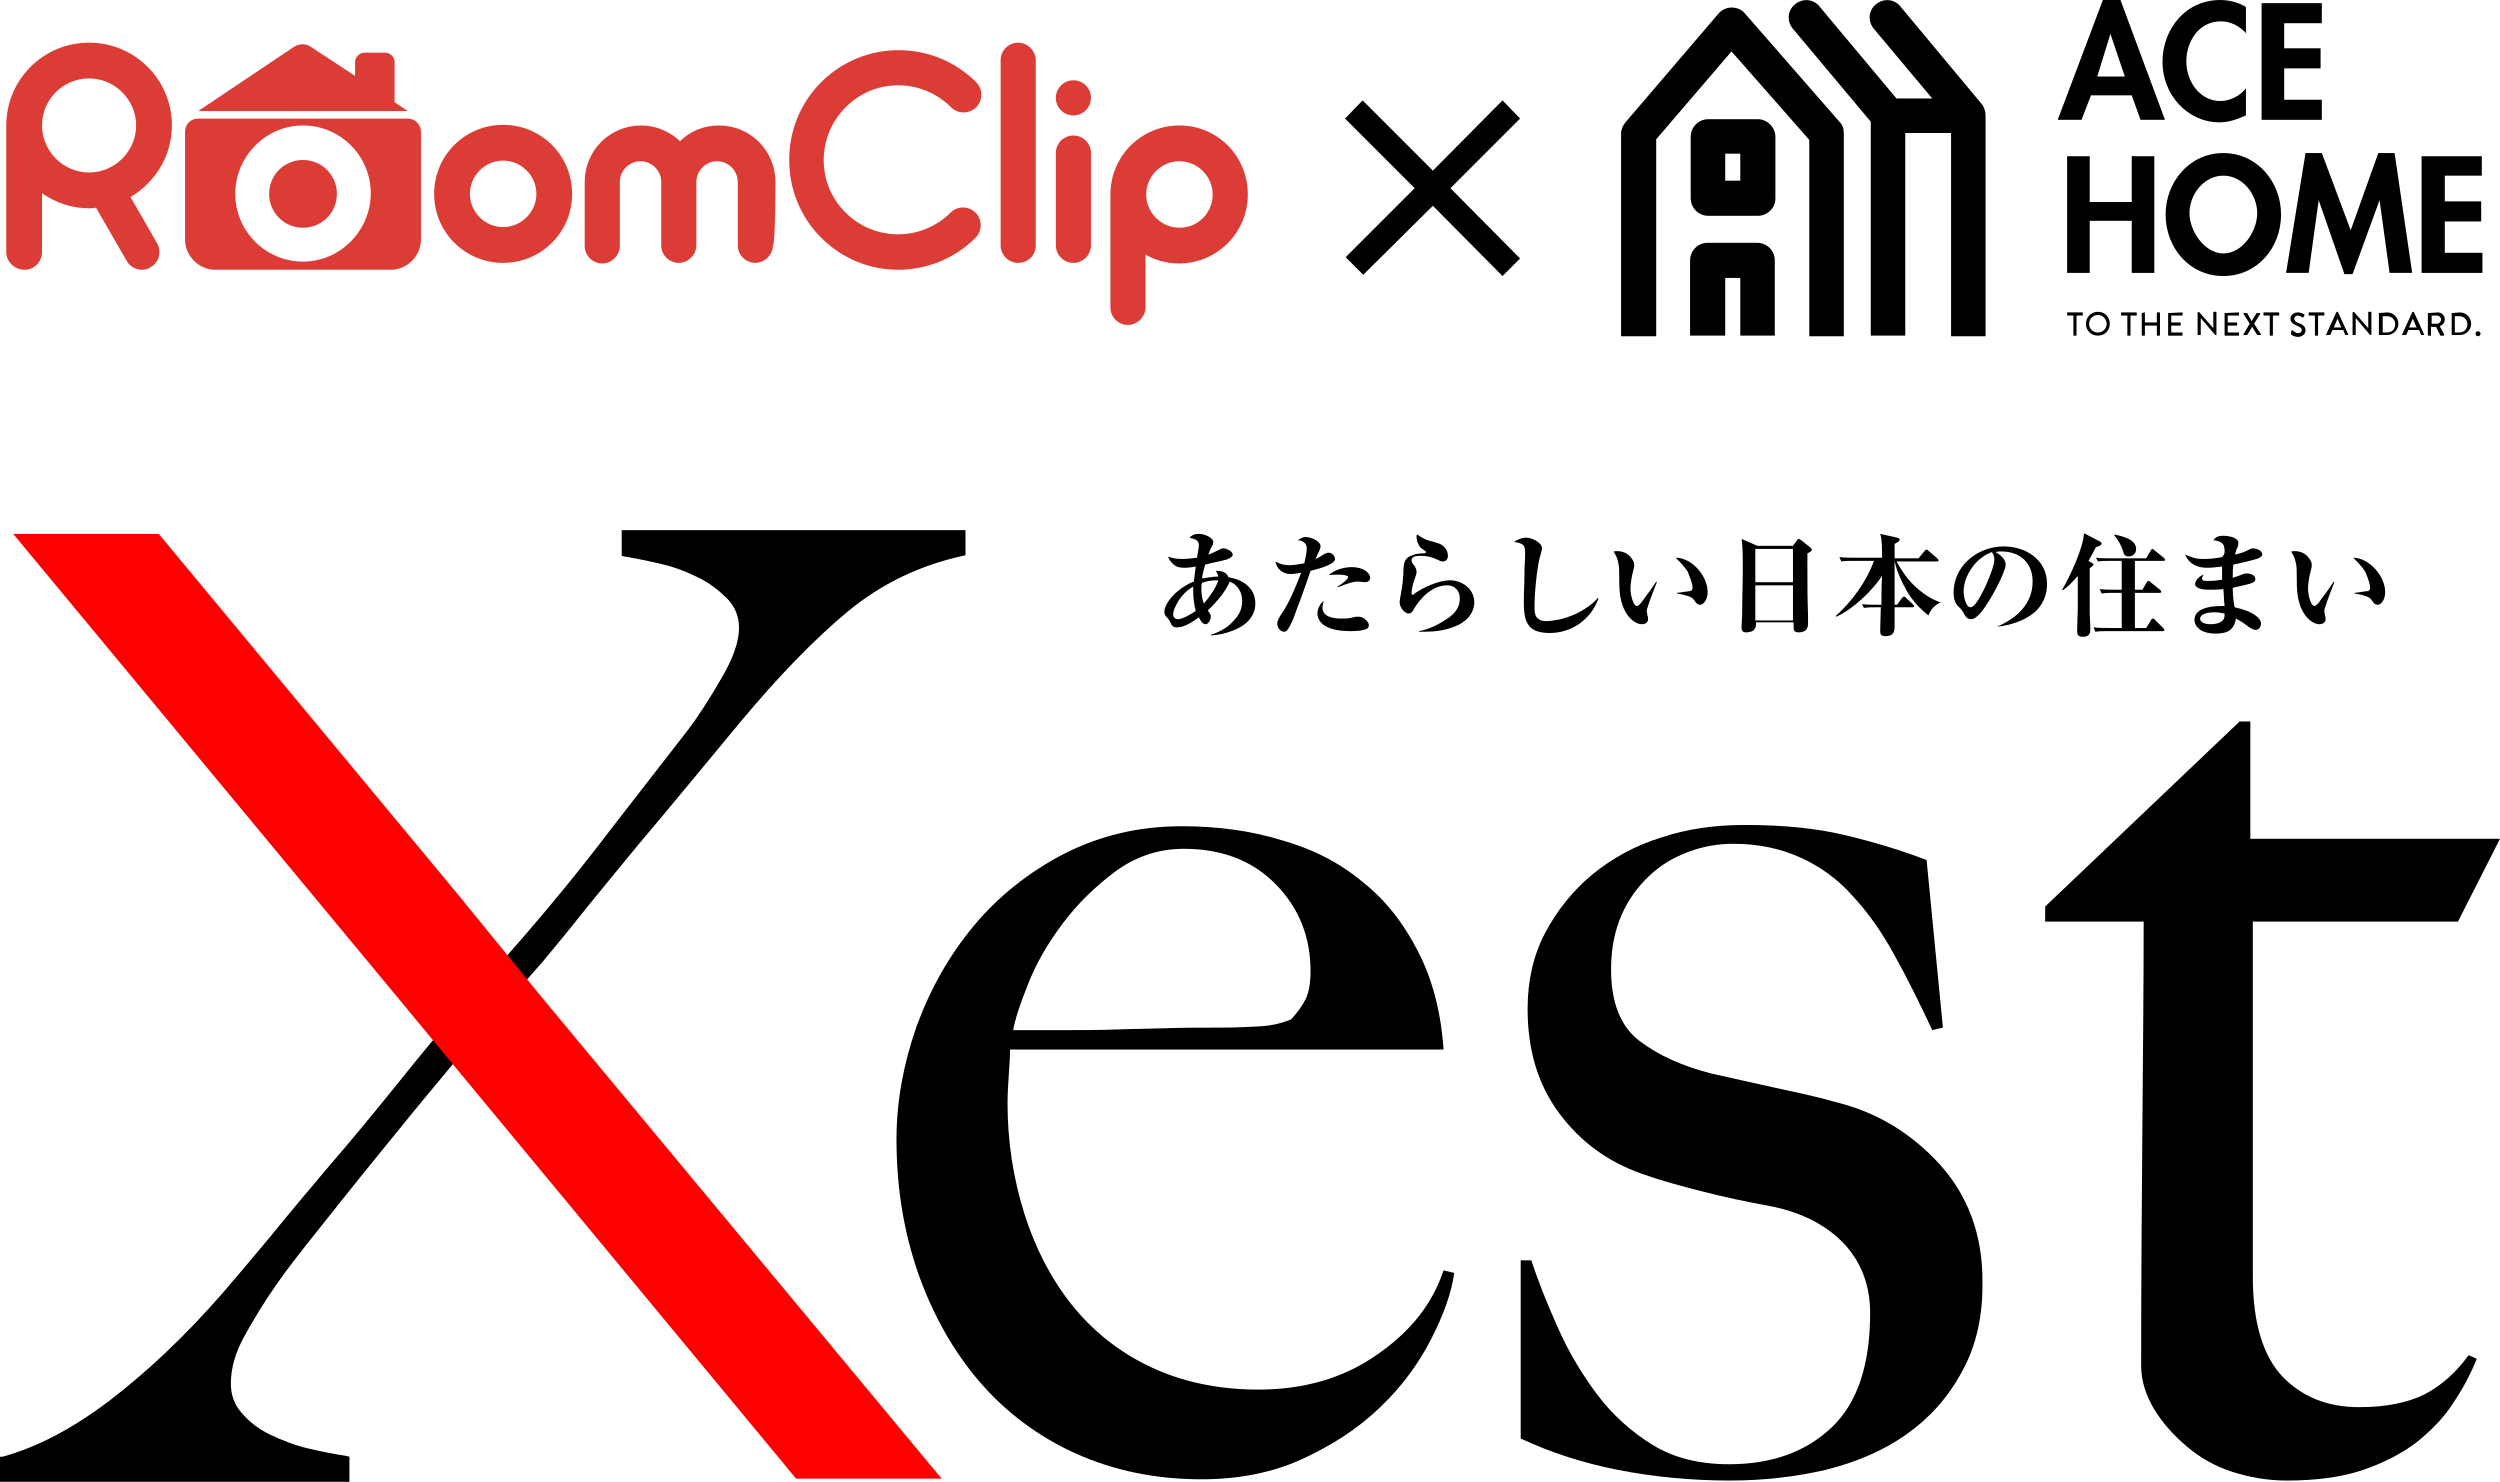 <?xml version="1.0" encoding="utf-8"?>
<!-- Generator: Adobe Illustrator 27.8.1, SVG Export Plug-In . SVG Version: 6.00 Build 0)  -->
<svg version="1.1" id="レイヤー_1" xmlns="http://www.w3.org/2000/svg" xmlns:xlink="http://www.w3.org/1999/xlink" x="0px"
	 y="0px" viewBox="0 0 398.5 236.2" style="enable-background:new 0 0 398.5 236.2;" xml:space="preserve">
<style type="text/css">
	.st0{fill:#FF0000;}
	.st1{fill:#DC3C36;}
</style>
<g>
	<g>
		<g>
			<path d="M194.2,91.9c-0.1-0.4-0.2-0.6-0.4-0.9c0.1,0,0.2,0,0.3,0c0.7,0,1.5,0.3,1.7,1c1.1,0.2,2.3,0.6,3.1,1.4
				c0.8,0.7,1.2,1.7,1.2,2.8c0,2.3-1.8,3.7-3.8,4.4c-1,0.4-2.2,0.6-3.3,0.7v-0.1c1.2-0.4,2.4-1,3.3-1.9c1-1,1.7-1.9,1.7-3.5
				c0-1.2-0.5-2.2-1.4-2.8c-0.2-0.1-0.4-0.2-0.6-0.3c-0.2,0.7-1.1,2-1.6,2.6c-0.6,0.7-1.2,1.4-1.9,2c0.4,0.5,0.5,0.7,0.5,1
				c0,0.5-0.4,1.2-0.8,1.2c-0.6,0-0.9-0.7-1.1-1.1c-1.1,0.8-2.3,1.6-3.5,1.6c-0.6,0-0.8-0.2-1.1-0.9c-0.2-0.3-0.2-0.4-0.5-0.7
				c-0.3-0.3-0.4-0.5-0.4-0.9c0-1,1-2.2,1.7-2.9c0.9-0.8,1.9-1.5,3-1.9c0.1-0.8,0.2-1.7,0.3-2.4c-0.5,0.1-1.1,0.2-1.7,0.2
				c-0.9,0-1.5-0.1-2.1-0.8c-0.3-0.3-0.5-0.6-0.6-1c0.6,0.3,1.5,0.4,2.2,0.4c0.8,0,1.6-0.1,2.4-0.2c0.1-0.7,0.3-1.6,0.3-1.9
				c0-0.9-0.4-1-1.5-1.3c0.4-0.4,0.8-0.6,1.5-0.6c1.1,0,2.3,0.7,2.3,1.3c0,0.3-0.1,0.5-0.4,1c-0.1,0.2-0.3,0.8-0.4,1
				c0.6-0.2,1.2-0.5,1.8-0.8c0.3-0.2,0.5-0.2,0.6-0.2c0.5,0,1.5,0.5,1.5,1c0,0.4-0.7,0.7-1,0.8c-1.1,0.3-2.3,0.5-3.4,0.8
				c-0.2,0.7-0.4,1.4-0.5,2.2C192.5,92.1,193.3,91.9,194.2,91.9z M190.2,94.2c0-0.3,0-0.5,0-0.7c-1.2,0.7-2.1,1.7-2.7,2.9
				c-0.2,0.4-0.5,1-0.5,1.5c0,0.5,0.3,0.8,0.8,0.8c0.7,0,2.2-0.9,2.8-1.3C190.3,96.2,190.2,95.2,190.2,94.2z M191.5,93.8
				c0,0.8,0.1,1.7,0.4,2.4c0.8-0.9,2-2.6,2.3-3.7H194c-0.8,0-1.6,0.1-2.4,0.4C191.5,93.2,191.5,93.5,191.5,93.8z"/>
			<path d="M208.3,87.4c0-0.9-0.7-1.2-1.4-1.3c0.4-0.3,0.8-0.5,1.2-0.5c0.8,0,2.4,0.6,2.4,1.5c0,0.2-0.1,0.4-0.2,0.7
				c-0.2,0.4-0.4,0.8-0.6,1.3c0.3-0.1,0.6-0.3,1.1-0.6c0.3-0.2,0.6-0.4,1-0.4c0.5,0,1,0.5,1,1c0,0.4-0.5,0.7-0.9,0.9
				c-1,0.5-1.9,0.7-3,1c-0.6,1.7-1.2,3.5-1.8,5.1c-0.4,0.9-0.8,2.3-1.2,3.1c-0.2,0.4-0.4,0.8-0.6,1.1c-0.2,0.3-0.4,0.4-0.6,0.4
				c-0.6,0-1.1-0.6-1.1-1.3c0-0.5,0.3-1,0.9-1.9c0.8-1.1,2.1-4,2.9-6.2c-0.6,0.1-1.2,0.2-1.7,0.2c-1.2,0-2.2-0.8-2.4-2
				c0.7,0.4,1.4,0.6,2.2,0.6c0.8,0,1.7-0.2,2.4-0.3C208.1,89,208.3,88,208.3,87.4z M210.8,96.8c0,1.4,1.4,1.8,3,1.8
				c0.7,0,1.2,0,1.9-0.2c0.3-0.1,0.6-0.1,0.9-0.1c0.8,0,1.6,0.9,1.6,1.3c0,0.3-0.1,0.5-0.3,0.6c-0.7,0.4-2,0.4-2.8,0.4
				c-1.3,0-2.9-0.2-4-0.9c-0.6-0.4-1.1-1.1-1.1-1.9c0-0.7,0.4-1.6,1-2C210.9,96.2,210.8,96.5,210.8,96.8z M215.5,90.4
				c1.8,0,2.9,0.9,2.9,1.7c0,0.5-0.4,0.7-0.8,0.7c-0.3,0-0.9-0.1-1.2-0.1c-0.7,0-1.6,0.3-3.1,0.9l-0.1-0.1c0.7-0.4,1.7-1.2,1.7-1.5
				c0-0.3-0.9-0.4-1.6-0.4c-0.5,0-1,0-1.5,0.1C212.7,90.8,214.3,90.4,215.5,90.4z"/>
			<path d="M228.6,86.4c0.7,0.2,1.2,0.3,1.7,0.9c0.3,0.3,0.5,0.8,0.5,1.3c0,0.6-0.4,0.9-0.8,0.9c-0.3,0-0.5-0.1-0.9-0.3
				c-0.8-0.4-1.7-0.6-2.6-0.6c-0.8,0-1.5,0.1-1.5,0.7c0,0.3,0.2,0.6,0.4,0.8c0.2,0.2,0.4,0.7,0.4,1c0,0.3-0.1,0.7-0.3,1.2
				c-0.2,0.4-0.5,1.7-0.5,2.2c0,0.2,0.1,0.3,0.2,0.3c0.1,0,0.2,0,0.3-0.2c1.4-1,3.9-2.1,5.6-2.1c2,0,3.9,1.4,3.9,3.5
				c0,1.9-1.5,3.3-3.2,3.9c-1.5,0.6-3.1,0.8-4.8,0.8c-0.2,0-0.5,0-0.8,0v-0.1c1.7-0.3,3.4-1.2,4.8-2.2c1-0.7,1.7-1.7,1.7-3
				c0-1.2-0.8-2.1-2-2.1c-2.4,0-4.3,2-5.4,3.9c-0.1,0.3-0.4,0.6-0.8,0.6c-0.5,0-1.4-0.9-1.4-1.8c0-0.2,0.1-0.9,0.2-1.3
				c0.1-0.6,0.2-1.2,0.3-1.9c0-0.5,0.1-1,0.1-1.5c0-0.3,0-0.9,0.1-1.3c0.1-0.7,0.5-1.2,1.1-1.4c0.6-0.3,1.3-0.4,2.1-0.4
				c0.2,0,0.3-0.1,0.3-0.2c0-0.1-0.1-0.2-0.6-0.5c-0.5-0.3-0.9-1.2-0.9-1.9c0-0.2,0-0.3,0.1-0.4C226.9,85.9,227.4,86.1,228.6,86.4z"
				/>
			<path d="M243.3,85.7c0.9,0,2.5,0.8,2.5,1.7c0,0.2-0.1,0.5-0.2,0.9c-0.2,0.6-0.3,1.1-0.4,1.7c-0.3,1.6-0.6,4.8-0.6,6.4
				c0,1.1,0,1.9,0.7,2.3c0.4,0.3,0.8,0.3,1.4,0.3c0.6,0,1.5-0.2,2.1-0.3c1.5-0.4,2.9-1,4.2-1.9c0.6-0.4,1.2-0.9,1.7-1.5l0.1,0.1
				c-1.2,3.3-4.2,5.5-7.8,5.5c-1.1,0-2.6-0.2-3.3-1.2c-0.8-1-0.8-2.7-0.8-3.9c0-1.5,0.1-2.9,0.1-4.4c0-1,0.1-2,0.1-3.1
				c0-0.5,0-1-0.2-1.3c-0.3-0.4-1.1-0.6-1.6-0.6C241.9,86,242.6,85.7,243.3,85.7z"/>
			<path d="M260,88.9c0.3,0.4,0.5,0.7,0.5,1.2c0,0.3-0.1,0.6-0.2,1c-0.2,0.8-0.4,1.9-0.4,2.7c0,1.2,0.5,2.8,1,2.8
				c0.3,0,0.8-0.6,0.9-0.8c0.6-0.8,1.7-2.3,2.2-3.1l0.1,0.1c-0.2,0.5-1.4,3.6-1.5,4.1c-0.1,0.2-0.1,0.4-0.1,0.6
				c0,0.1,0.1,0.4,0.1,0.6c0.1,0.2,0.1,0.5,0.1,0.6c0,0.5-0.4,0.8-1,0.8c-0.9,0-1.8-0.8-2.3-1.5c-1.3-1.9-1.3-4-1.3-6.3
				c0-0.8,0-1.6-0.2-2.2c-0.1-0.6-0.4-1.1-0.7-1.6C258.4,87.7,259.4,88.1,260,88.9z M272.2,94.4c0,1.1-0.6,2-1.2,2
				c-0.4,0-0.6-0.2-1-0.8c-0.2-0.3-0.6-0.5-1-0.6c-0.5-0.2-1.1-0.3-1.7-0.4v-0.1c0.3,0,2-0.3,2.2-0.3c0.2-0.1,0.3-0.3,0.3-0.5
				c0-0.7-0.5-1.9-0.8-2.6c-0.5-0.8-1.2-1.5-1.9-2.2C269.7,88.9,272.2,91.8,272.2,94.4z"/>
			<path d="M285.7,87.1l0.7-0.9c0.1-0.2,0.2-0.3,0.3-0.3c0.1,0,0.2,0.1,0.4,0.2l1.5,1.2c0.1,0.1,0.2,0.2,0.2,0.3
				c0,0.2-0.2,0.4-0.7,0.6c0,0.8,0,1.5,0,2.3c0,2.5,0,5,0.1,7.5c0,0.5,0,1,0,1.5c0,0.3-0.1,0.6-0.3,0.9c-0.3,0.3-0.8,0.4-1.2,0.4
				c-0.7,0-0.8-0.3-0.8-0.9c0-0.2,0-0.5,0-0.7h-6v0.3c0,0.4-0.1,0.7-0.4,1c-0.3,0.2-0.8,0.3-1.2,0.3c-0.5,0-0.7-0.3-0.7-0.8
				c0-0.6,0.1-1.5,0.1-2.2c0-2.5,0.1-4.9,0.1-7.4c0-1.5,0-3.5-0.2-4.5l2.5,1.1H285.7z M279.8,92.8h6v-5.3h-6V92.8z M279.8,98.9h6
				v-5.6h-6V98.9z"/>
			<path d="M300.5,101.4c-0.7,0-0.8-0.3-0.8-0.9c0-0.9,0.1-2.6,0.1-3.7h-0.8c-0.6,0-1.3,0-1.9,0.1l-0.3-0.6c0.8,0.1,1.7,0.1,2.6,0.1
				h0.5c0-1.5,0-3,0.1-4.6c-1.6,2.4-4.6,5.3-7.3,6.5l-0.1-0.1c2.5-2.2,5-5.6,6.1-8.8h-3.3c-0.7,0-1.3,0-1.9,0.1l-0.3-0.7
				c0.9,0.1,1.7,0.1,2.6,0.1h4.2v-0.4c0-0.9,0-2.6-0.3-3.4l2.7,0.6c0.3,0.1,0.4,0.1,0.4,0.3c0,0.3-0.3,0.4-0.8,0.7
				c0,0.8,0,1.5,0,2.3h3.8l1-1.2c0.1-0.1,0.2-0.2,0.3-0.2c0.1,0,0.1,0,0.3,0.2l1.4,1.2c0.1,0.1,0.2,0.2,0.2,0.3
				c0,0.2-0.1,0.2-0.3,0.2h-6.4c1.2,2.1,2.2,3.5,4.2,5c0.9,0.7,1.9,1.2,3,1.6V96c-0.5,0.1-1,0.5-1.3,0.8c-0.4,0.4-0.6,0.8-0.8,1.3
				c-1.3-1-2.5-2.3-3.4-3.8c-0.8-1.4-1.7-3.3-2-4.9c0,2.3,0,4.6,0,7h0.4l0.8-1.1c0.1-0.1,0.2-0.2,0.3-0.2c0.1,0,0.3,0.1,0.3,0.2
				l1.1,1c0.1,0.1,0.2,0.2,0.2,0.3c0,0.2-0.1,0.2-0.3,0.2h-2.8c0,1.1,0,2.2,0,3.3C301.9,100.9,301.7,101.4,300.5,101.4z"/>
			<path d="M318.3,99.9c3.1-1.3,5.7-3.6,5.7-7.2c0-3-2-4.8-5-4.8c-0.3,0-0.6,0-0.9,0.1c0.7,0.4,1.6,1.1,1.6,2c0,1.1-2.1,5-2.8,6
				c-0.5,0.8-1.7,2.7-2.7,2.7c-0.5,0-0.9-0.3-1.2-1c-0.3-0.5-0.4-0.6-0.8-1c-0.6-0.5-0.8-1.4-0.8-2.2c0-4.4,3.9-7.4,8-7.4
				c3.5,0,6.9,2.1,6.9,6c0,1.8-0.7,3.4-2.1,4.6c-1.6,1.3-3.9,2-5.9,2.2L318.3,99.9z M313,94.3c0,0.6,0.3,2.5,1.1,2.5
				c0.3,0,0.7-0.4,0.9-0.7c0.7-0.9,1.7-3,2.1-4.1c0.3-0.7,0.8-2.1,0.8-2.8c0-0.4-0.1-0.8-0.4-1.2C315,88.9,313,91.7,313,94.3z"/>
			<path d="M333.4,89.7c0.1,0.1,0.3,0.1,0.3,0.3c0,0.1-0.1,0.2-0.6,0.6c0,2.3,0,4.6,0,6.9c0,0.9,0.1,1.9,0.1,2.8
				c0,0.9-0.4,1.2-1.2,1.2c-0.6,0-0.9-0.2-0.9-0.8c0-1.4,0.1-2.8,0.1-4.1c0-1.6,0-3.2,0-4.8c-0.7,0.8-1.5,1.7-2.4,2.3l-0.1-0.1
				c1.3-2.2,3.3-6.5,3.5-9l2.5,1.3c0.1,0.1,0.3,0.2,0.3,0.3c0,0.3-0.4,0.5-0.9,0.6c-0.4,0.8-0.8,1.5-1.2,2.2L333.4,89.7z
				 M338.1,94.5h-1.2c-0.6,0-1.3,0-1.9,0.1l-0.3-0.7c0.9,0.1,1.7,0.1,2.6,0.1h0.9v-4.6h-1.9c-0.6,0-1.3,0-1.9,0.1l-0.3-0.6
				c0.8,0.1,1.7,0.1,2.6,0.1h5.4l0.7-1.2c0.1-0.2,0.2-0.3,0.3-0.3c0.1,0,0.1,0,0.3,0.2l1.5,1.2c0.1,0.1,0.2,0.2,0.2,0.3
				c0,0.2-0.1,0.2-0.3,0.2h-4.5v4.6h1.2l0.7-1.2c0.1-0.2,0.2-0.2,0.3-0.2c0.1,0,0.1,0,0.3,0.2l1.5,1.2c0.1,0.1,0.2,0.2,0.2,0.3
				c0,0.2-0.1,0.2-0.3,0.2h-3.9v5.6h1.8l0.8-1.3c0.1-0.2,0.2-0.2,0.3-0.2c0.1,0,0.3,0.1,0.3,0.2l1.3,1.3c0.1,0.1,0.2,0.2,0.2,0.3
				c0,0.2-0.1,0.2-0.3,0.2h-8.8c-0.6,0-1.3,0-1.9,0.1l-0.3-0.7c0.8,0.1,1.7,0.1,2.6,0.1h1.9V94.5z M340.5,87.5
				c0,0.7-0.5,1.2-1.2,1.2c-0.6,0-0.8-0.4-0.9-0.9c-0.3-0.9-0.8-1.8-1.4-2.5l0.1-0.1C338.4,85.5,340.5,86,340.5,87.5z"/>
			<path d="M354.6,87.8c0-1.3-0.6-1.5-1.8-1.7c0.4-0.5,0.8-0.7,1.5-0.7c0.8,0,2.5,0.2,2.5,1.2c0,0.3-0.1,0.6-0.3,1
				c-0.1,0.3-0.2,0.5-0.2,0.8c0.8-0.2,1.5-0.4,2.2-0.8c0.2-0.1,0.4-0.2,0.6-0.2c0.5,0,1.5,0.3,1.5,1c0,0.3-0.3,0.4-0.6,0.6
				c-0.9,0.3-3,0.8-4,1c-0.1,0.6-0.1,1.4-0.1,2.1c0.6-0.2,1.2-0.4,1.7-0.6c0.3-0.1,0.4-0.1,0.5-0.1c0.5,0,1.4,0.2,1.4,0.9
				c0,0.3-0.2,0.5-0.5,0.6c-0.6,0.3-2.4,0.6-3.1,0.8c0,1.1,0.1,2.1,0.3,3.1c1.3,0.3,2.7,0.7,3.7,1.6c0.3,0.3,0.5,0.6,0.5,1
				c0,0.5-0.3,1-0.9,1c-0.4,0-0.8-0.3-1.5-0.8c-0.5-0.4-1-0.7-1.6-1c-0.1,0.7-0.3,1.3-0.9,1.8c-0.6,0.5-1.6,0.6-2.4,0.6
				c-0.8,0-1.9-0.2-2.5-0.7c-0.5-0.4-0.8-0.9-0.8-1.5c0-1.7,2.2-2.2,4.2-2.2c0.2,0,0.4,0,0.6,0c-0.1-0.8-0.1-1.8-0.2-2.7
				c-0.8,0.1-1.6,0.1-2.4,0.1c-0.8,0-2.1-0.2-2.1-0.9c0-0.5,0.6-1.3,1.4-1.5c-0.1,0.1-0.3,0.4-0.3,0.6c0,0.4,0.4,0.4,1.3,0.4
				c0.6,0,1.3-0.1,1.9-0.2c0-0.7,0-1.4,0-2.1c-0.7,0.1-1.7,0.2-2.4,0.2c-0.7,0-1.4-0.1-2.1-0.5c-0.6-0.3-1.1-0.9-1.4-1.6
				c1.2,0.5,1.7,0.7,2.9,0.7c1,0,2-0.1,3-0.3C354.6,88.4,354.6,88.1,354.6,87.8z M353,97.6c-1.2,0-2.3,0.3-2.3,1
				c0,0.6,0.7,0.9,1.7,0.9c0.8,0,1.5-0.2,1.9-0.6c0.3-0.3,0.3-0.7,0.3-1.1C354.1,97.7,353.6,97.6,353,97.6z"/>
			<path d="M368,88.9c0.3,0.4,0.5,0.7,0.5,1.2c0,0.3-0.1,0.6-0.2,1c-0.2,0.8-0.4,1.9-0.4,2.7c0,1.2,0.5,2.8,1,2.8
				c0.3,0,0.8-0.6,0.9-0.8c0.6-0.8,1.7-2.3,2.2-3.1l0.1,0.1c-0.2,0.5-1.4,3.6-1.5,4.1c-0.1,0.2-0.1,0.4-0.1,0.6
				c0,0.1,0.1,0.4,0.1,0.6c0.1,0.2,0.1,0.5,0.1,0.6c0,0.5-0.4,0.8-1,0.8c-0.9,0-1.8-0.8-2.3-1.5c-1.3-1.9-1.3-4-1.3-6.3
				c0-0.8,0-1.6-0.2-2.2c-0.1-0.6-0.4-1.1-0.7-1.6C366.4,87.7,367.4,88.1,368,88.9z M380.2,94.4c0,1.1-0.6,2-1.2,2
				c-0.4,0-0.6-0.2-1-0.8c-0.2-0.3-0.6-0.5-1-0.6c-0.5-0.2-1.1-0.3-1.7-0.4v-0.1c0.3,0,2-0.3,2.2-0.3c0.2-0.1,0.3-0.3,0.3-0.5
				c0-0.7-0.5-1.9-0.8-2.6c-0.5-0.8-1.2-1.5-1.9-2.2C377.6,88.9,380.2,91.8,380.2,94.4z"/>
		</g>
		<g>
			<g>
				<g>
					<g>
						<g>
							<path d="M298.2,19.4v34.1h5.5V21.2h6.9c0.1,0,0.3,0,0.4,0v32.4h5.5V18.4c0-0.6-0.2-1.3-0.6-1.8L302.9,1
								c-1-1.2-2.7-1.3-3.9-0.3c-1.2,1-1.3,2.7-0.3,3.9l9.3,11.1h-5.7L290,1c-1-1.2-2.7-1.3-3.9-0.3c-1.2,1-1.3,2.7-0.3,3.9
								L298.2,19.4z"/>
							<path d="M280.2,19h-7.9c-1.5,0-2.8,1.2-2.8,2.8v9.8c0,1.5,1.2,2.8,2.8,2.8h7.9c1.5,0,2.8-1.2,2.8-2.8v-9.8
								C283,20.3,281.7,19,280.2,19z M277.4,28.8H275v-4.3h2.4V28.8z"/>
							<path d="M264,53.5V22.2L276,8.2l12.4,14.1v31.3h5.5V21.2c0-0.7-0.2-1.3-0.7-1.8L278.1,2.1c-0.5-0.6-1.3-0.9-2.1-0.9
								c-0.8,0-1.6,0.4-2.1,1l-14.8,17.3c-0.4,0.5-0.7,1.1-0.7,1.8v32.3H264z"/>
							<path d="M269.5,53.5h5.5v-9.2h2.4v9.2h5.5v-12c0-1.5-1.2-2.8-2.8-2.8h-7.9c-1.5,0-2.8,1.2-2.8,2.8V53.5z"/>
						</g>
						<g>
							<g>
								<g>
									<path d="M333.3,15.2l-1.5,3.9H328L335.2,0h2.8l7.1,19.1h-3.9l-1.4-3.9H333.3z M336.4,5.4L336.4,5.4l-2.1,6.8h4.4L336.4,5.4
										z"/>
									<path d="M358.1,5.4c-1-1.2-2.5-2-4.1-2c-3.5,0-5.5,3.2-5.5,6.4c0,3.1,2.1,6.3,5.4,6.3c1.6,0,3.1-0.8,4.1-2v4.3
										c-1.4,0.6-2.7,1.1-4.2,1.1c-5.2,0-9.1-4.5-9.1-9.6c0-5.3,3.7-9.9,9.2-9.9c1.5,0,2.9,0.4,4.1,1.1V5.4z"/>
									<path d="M364.1,3.6v4.1h5.8v3.2h-5.8v5h6v3.2h-9.6V0.5h9.6v3.2H364.1z"/>
									<path d="M339.8,32.2v-7.3h3.6v18.6h-3.6v-8.3h-6.7v8.3h-3.6V24.9h3.6v7.3H339.8z"/>
									<path d="M345.2,34.2c0-5.2,3.8-9.8,9.2-9.8c5.4,0,9.2,4.6,9.2,9.8c0,5.3-3.8,9.8-9.2,9.8C349,44,345.2,39.5,345.2,34.2z
										 M349,34c0,2.8,2.4,6.4,5.4,6.4c3.1,0,5.4-3.6,5.4-6.4c0-3-2.3-6-5.4-6C351.3,28,349,31,349,34z"/>
									<path d="M379.3,31.9L379.3,31.9L375,43.7h-1.3l-4.1-11.8h0L368,43.5h-3.6l3.1-19.1h2.6l4.6,12.3l4.4-12.3h2.6l2.8,19.1
										h-3.6L379.3,31.9z"/>
									<path d="M389.7,28v4.1h5.8v3.2h-5.8v5h6v3.2H386V24.9h9.6V28H389.7z"/>
								</g>
								<g>
									<path d="M330.5,50.3h-0.9c-0.1,0-0.1,0-0.1-0.1v-0.3c0-0.1,0-0.1,0.1-0.1h2.3c0.1,0,0.1,0,0.1,0.1v0.3c0,0.1,0,0.1-0.1,0.1
										H331v3.1c0,0.1,0,0.1-0.1,0.1h-0.3c-0.1,0-0.1,0-0.1-0.1V50.3z"/>
									<path d="M334.4,49.7c1.1,0,1.9,0.8,1.9,1.9c0,1.1-0.8,1.9-1.9,1.9c-1.1,0-1.9-0.8-1.9-1.9
										C332.5,50.6,333.3,49.7,334.4,49.7z M334.4,53c0.8,0,1.4-0.6,1.4-1.4c0-0.7-0.6-1.4-1.4-1.4c-0.7,0-1.4,0.6-1.4,1.4
										C333,52.4,333.6,53,334.4,53z"/>
									<path d="M339.1,50.3h-0.9c-0.1,0-0.1,0-0.1-0.1v-0.3c0-0.1,0-0.1,0.1-0.1h2.3c0.1,0,0.1,0,0.1,0.1v0.3c0,0.1,0,0.1-0.1,0.1
										h-0.9v3.1c0,0.1,0,0.1-0.1,0.1h-0.3c-0.1,0-0.1,0-0.1-0.1V50.3z"/>
									<path d="M341.4,49.9C341.4,49.8,341.4,49.8,341.4,49.9l0.4-0.1c0.1,0,0.1,0,0.1,0.1v1.5h1.9v-1.5c0-0.1,0-0.1,0.1-0.1h0.3
										c0.1,0,0.1,0,0.1,0.1v3.5c0,0.1,0,0.1-0.1,0.1h-0.3c-0.1,0-0.1,0-0.1-0.1v-1.5h-1.9v1.5c0,0.1,0,0.1-0.1,0.1h-0.3
										c-0.1,0-0.1,0-0.1-0.1V49.9z"/>
									<path d="M345.6,49.9C345.6,49.8,345.7,49.8,345.6,49.9l2.2-0.1c0.1,0,0.1,0,0.1,0.1v0.3c0,0.1,0,0.1-0.1,0.1h-1.7v1.1h1.4
										c0.1,0,0.1,0,0.1,0.1v0.3c0,0.1,0,0.1-0.1,0.1h-1.4V53h1.7c0.1,0,0.1,0,0.1,0.1v0.3c0,0.1,0,0.1-0.1,0.1h-2.1
										c-0.1,0-0.1,0-0.1-0.1V49.9z"/>
									<path d="M350.3,49.8C350.3,49.8,350.3,49.7,350.3,49.8l0.2-0.1l2.3,2.6h0v-2.5c0-0.1,0-0.1,0.1-0.1h0.3
										c0.1,0,0.1,0,0.1,0.1v3.5c0,0.1,0,0.1-0.1,0.1h-0.1l-2.3-2.7h0v2.6c0,0.1,0,0.1-0.1,0.1h-0.3c-0.1,0-0.1,0-0.1-0.1V49.8z"
										/>
									<path d="M354.6,49.9C354.6,49.8,354.6,49.8,354.6,49.9l2.2-0.1c0.1,0,0.1,0,0.1,0.1v0.3c0,0.1,0,0.1-0.1,0.1h-1.7v1.1h1.4
										c0.1,0,0.1,0,0.1,0.1v0.3c0,0.1,0,0.1-0.1,0.1h-1.4V53h1.7c0.1,0,0.1,0,0.1,0.1v0.3c0,0.1,0,0.1-0.1,0.1h-2.1
										c-0.1,0-0.1,0-0.1-0.1V49.9z"/>
									<path d="M358.6,51.6l-1-1.6c0-0.1,0-0.1,0.1-0.1h0.4c0,0,0.1,0,0.1,0l0.7,1.3h0l0.8-1.3c0,0,0,0,0.1,0h0.4
										c0.1,0,0.1,0.1,0.1,0.1l-1,1.6l1.1,1.7c0,0.1,0,0.1-0.1,0.1h-0.4c0,0-0.1,0-0.1,0l-0.8-1.3h0l-0.8,1.3c0,0,0,0-0.1,0h-0.4
										c-0.1,0-0.1-0.1-0.1-0.1L358.6,51.6z"/>
									<path d="M361.8,50.3h-0.9c-0.1,0-0.1,0-0.1-0.1v-0.3c0-0.1,0-0.1,0.1-0.1h2.3c0.1,0,0.1,0,0.1,0.1v0.3c0,0.1,0,0.1-0.1,0.1
										h-0.9v3.1c0,0.1,0,0.1-0.1,0.1h-0.3c-0.1,0-0.1,0-0.1-0.1V50.3z"/>
									<path d="M365.2,52.9c0-0.1,0.1-0.1,0.1-0.2c0-0.1,0.1-0.1,0.2,0c0,0,0.4,0.4,0.8,0.4c0.4,0,0.6-0.2,0.6-0.5
										c0-0.3-0.3-0.5-0.8-0.7c-0.5-0.2-1-0.5-1-1.1c0-0.4,0.3-1,1.2-1c0.5,0,0.9,0.3,1,0.3c0,0,0.1,0.1,0,0.2
										c0,0.1-0.1,0.1-0.1,0.2c0,0.1-0.1,0.1-0.2,0.1c0,0-0.4-0.3-0.7-0.3c-0.4,0-0.6,0.3-0.6,0.5c0,0.3,0.2,0.5,0.7,0.7
										c0.6,0.2,1.1,0.5,1.1,1.2c0,0.5-0.5,1-1.2,1c-0.6,0-1-0.3-1.1-0.4C365.2,53,365.2,53,365.2,52.9z"/>
									<path d="M369,50.3h-0.9c-0.1,0-0.1,0-0.1-0.1v-0.3c0-0.1,0-0.1,0.1-0.1h2.3c0.1,0,0.1,0,0.1,0.1v0.3c0,0.1,0,0.1-0.1,0.1
										h-0.9v3.1c0,0.1,0,0.1-0.1,0.1h-0.3c-0.1,0-0.1,0-0.1-0.1V50.3z"/>
									<path d="M370.8,53.3l1.6-3.5c0,0,0.1-0.1,0.1-0.1h0.1c0,0,0.1,0,0.1,0.1l1.6,3.5c0,0.1,0,0.1-0.1,0.1h-0.3
										c-0.1,0-0.1,0-0.1-0.1l-0.3-0.7h-1.7c-0.1,0.2-0.2,0.5-0.3,0.7c0,0-0.1,0.1-0.1,0.1h-0.3C370.8,53.5,370.7,53.4,370.8,53.3
										z M373.2,52.2l-0.6-1.4h0l-0.6,1.4H373.2z"/>
									<path d="M375,49.8C375,49.8,375,49.7,375,49.8l0.2-0.1l2.3,2.6h0v-2.5c0-0.1,0-0.1,0.1-0.1h0.3c0.1,0,0.1,0,0.1,0.1v3.5
										c0,0.1,0,0.1-0.1,0.1h-0.1l-2.3-2.7h0v2.6c0,0.1,0,0.1-0.1,0.1h-0.3c-0.1,0-0.1,0-0.1-0.1V49.8z"/>
									<path d="M379.2,49.9C379.2,49.8,379.3,49.8,379.2,49.9l1.3-0.1c1,0,1.8,0.8,1.8,1.8c0,1-0.8,1.8-1.8,1.8h-1.2
										c-0.1,0-0.1,0-0.1-0.1V49.9z M380.5,53c0.8,0,1.3-0.6,1.3-1.3c0-0.8-0.6-1.3-1.3-1.3h-0.7V53H380.5z"/>
									<path d="M382.9,53.3l1.6-3.5c0,0,0.1-0.1,0.1-0.1h0.1c0,0,0.1,0,0.1,0.1l1.6,3.5c0,0.1,0,0.1-0.1,0.1h-0.3
										c-0.1,0-0.1,0-0.1-0.1l-0.3-0.7h-1.7c-0.1,0.2-0.2,0.5-0.3,0.7c0,0-0.1,0.1-0.1,0.1H383C382.9,53.5,382.8,53.4,382.9,53.3z
										 M385.2,52.2l-0.6-1.4h0l-0.6,1.4H385.2z"/>
									<path d="M387.1,49.9C387.1,49.8,387.1,49.8,387.1,49.9l1.5-0.1c0.6,0,1.1,0.5,1.1,1.1c0,0.5-0.3,0.9-0.8,1.1l0.7,1.3
										c0,0.1,0,0.2-0.1,0.2h-0.4c0,0-0.1,0-0.1,0l-0.7-1.4h-0.8v1.3c0,0.1,0,0.1-0.1,0.1h-0.3c-0.1,0-0.1,0-0.1-0.1V49.9z
										 M388.5,51.6c0.3,0,0.6-0.3,0.6-0.7c0-0.3-0.3-0.6-0.6-0.6h-0.9v1.3H388.5z"/>
									<path d="M390.8,49.9C390.8,49.8,390.8,49.8,390.8,49.9l1.3-0.1c1,0,1.8,0.8,1.8,1.8c0,1-0.8,1.8-1.8,1.8h-1.2
										c-0.1,0-0.1,0-0.1-0.1V49.9z M392,53c0.8,0,1.3-0.6,1.3-1.3c0-0.8-0.6-1.3-1.3-1.3h-0.7V53H392z"/>
									<path d="M395,52.8c0.2,0,0.4,0.2,0.4,0.4c0,0.2-0.2,0.4-0.4,0.4c-0.2,0-0.4-0.2-0.4-0.4C394.6,52.9,394.8,52.8,395,52.8z"
										/>
								</g>
							</g>
						</g>
					</g>
				</g>
			</g>
		</g>
		<g>
			<path d="M217.3,43.8l-2.8-2.8L225.5,30l-11.1-11.1l2.8-2.9l11.2,11.2L239.5,16l2.8,2.9L231.2,30l11.1,11.2l-2.8,2.8l-11.1-11.2
				L217.3,43.8z"/>
		</g>
		<path d="M99.1,84.6v4l0.4,0.1c1.8,0.3,3.8,0.7,5.9,1.2c2.2,0.5,4.2,1.3,6,2.2c1.8,0.9,3.3,2.1,4.6,3.4c1.2,1.3,1.8,2.8,1.8,4.6
			c0,2.1-0.9,4.8-2.8,8c-1.9,3.3-3.7,6.1-5.3,8.2c-3.5,4.5-7.6,9.8-12.5,16.1c-4.7,6.2-9.4,11.9-13.9,17.1L69.7,165
			c-2.2,2.6-4.7,5.7-7.6,9.3c-3,3.7-6.2,7.6-9.5,11.4c-3.3,3.9-6.5,7.7-9.5,11.4c-3,3.6-5.6,6.7-7.6,9c-6.1,7-12.2,12.7-18.1,17.2
			c-5.8,4.4-11.5,7.4-17,8.9L0,232.2v4h55.7v-4l-0.4-0.1c-1.9-0.3-4-0.7-6.1-1.2c-2.2-0.5-4.2-1.3-6.1-2.2c-1.9-0.9-3.4-2.1-4.6-3.5
			c-1.2-1.4-1.7-2.9-1.7-4.7c0-2.4,0.7-4.9,2.2-7.6c1.5-2.7,3.2-5.5,5.1-8.2c1.6-2.3,3.7-5,6.1-8c2.4-3,4.9-6.2,7.5-9.4
			c2.6-3.2,5.2-6.4,7.8-9.6c2.6-3.2,5-6,7.2-8.7l13.8-15.7c2-2.4,4.4-5.3,7-8.6c2.6-3.2,5.4-6.6,8.2-10c2.8-3.3,5.7-6.8,8.6-10.3
			c2.8-3.4,5.4-6.5,7.7-9.3c6-7.2,11.7-13.1,17.1-17.6c5.3-4.4,11.5-7.4,18.4-8.9l0.4-0.1v-4H99.1z"/>
		<g>
			<path d="M228.1,213.5c-2,3.9-4.7,7.6-8.2,10.9c-3.4,3.3-7.6,6-12.4,8.2c-4.8,2.2-10.2,3.2-16,3.2c-7.3,0-14-1.4-20-4.1
				c-6-2.7-11.2-6.6-15.4-11.5c-4.2-4.9-7.5-10.8-9.8-17.4c-2.3-6.7-3.4-13.7-3.4-21.2c0-6,1.1-12,3.2-18c2.2-6,5.2-11.3,9.1-16
				c3.9-4.7,8.8-8.6,14.4-11.5c5.7-2.9,11.9-4.4,18.8-4.4c5.6,0,10.9,0.7,15.8,2.2c5,1.4,9.3,3.6,12.9,6.6c3.7,2.9,6.6,6.6,8.9,11.1
				c2.3,4.4,3.7,9.7,4.1,15.7h-69.1c0,1.1-0.1,2.5-0.2,4c-0.1,1.5-0.2,3.1-0.2,4.6c0,6,0.9,11.8,2.6,17.3c1.7,5.5,4.2,10.4,7.5,14.6
				c3.3,4.2,7.5,7.6,12.5,10c5,2.4,10.8,3.7,17.4,3.7c7.2,0,13.5-1.8,18.8-5.5c5.4-3.7,8.9-8.1,10.7-13.5l1.7,0.4
				C231.4,206,230.1,209.6,228.1,213.5z M203.4,141c-3.7-3.8-8.6-5.7-14.7-5.7c-4,0-7.6,1.2-10.9,3.6c-3.2,2.4-6,5.1-8.4,8.3
				c-2.4,3.2-4.2,6.3-5.5,9.6c-1.3,3.2-2.1,5.7-2.4,7.4c3.3,0,6.2,0,8.8,0c2.6,0,5.1,0,7.6-0.1c2.5-0.1,5.1-0.1,7.9-0.2
				c2.7-0.1,5.7-0.1,9-0.1c2.2,0,4.2-0.1,6-0.2c1.9-0.1,3.5-0.5,5-1.1c1-1.1,1.8-2.2,2.3-3.2c0.5-1,0.8-2.5,0.8-4.5
				C208.9,149.4,207.1,144.8,203.4,141z"/>
			<path d="M312.7,218.7c-2.2,4.1-5.2,7.4-8.9,10c-3.7,2.6-8,4.4-12.8,5.6c-4.8,1.1-9.9,1.7-15.2,1.7c-6.3,0-12.3-0.6-17.9-1.7
				c-5.6-1.1-10.8-2.8-15.5-5v-28.4h1.7c1.1,3.4,2.6,7.1,4.3,10.9c1.7,3.8,3.8,7.3,6.2,10.5c2.4,3.2,5.4,5.9,8.8,8
				c3.4,2.1,7.5,3.1,12.2,3.1c6.9,0,12.3-2,16.4-5.9c4.1-3.9,6.1-10,6.1-18.2c0-4.4-1.4-8.1-4.2-11.1c-2.8-2.9-6.6-4.9-11.5-5.9
				c-3.9-0.7-7.6-1.5-11.1-2.4c-3.6-0.9-6.8-1.8-9.6-2.8c-5.4-1.9-9.8-5.1-13.2-9.7c-3.4-4.6-5-10.1-5-16.6c0-4.4,0.9-8.5,2.8-12.1
				c1.9-3.6,4.4-6.7,7.5-9.3c3.2-2.6,6.8-4.6,11-5.9c4.2-1.4,8.6-2,13.3-2c6,0,11.3,0.5,15.9,1.6c4.6,1.1,9,2.4,13.1,4l2.6,26.7
				l-1.7,0.4c-2-4.3-4-8.3-6-11.9c-2-3.7-4.2-6.8-6.7-9.5c-2.4-2.7-5.2-4.7-8.3-6.1c-3.1-1.4-6.6-2.2-10.7-2.2
				c-2.4,0-4.8,0.4-7.2,1.3c-2.4,0.9-4.4,2.1-6.2,3.8c-1.8,1.7-3.3,3.7-4.4,6.2c-1.1,2.5-1.7,5.4-1.7,8.7c0,5.3,1.5,9.1,4.5,11.4
				c3,2.3,6.8,4,11.4,5.2c3.2,0.7,6.6,1.5,10.3,2.3c3.7,0.8,7,1.5,9.7,2.3c6.5,1.6,11.9,4.9,16.5,9.9c4.5,5,6.8,11.2,6.8,18.5
				C316.1,209.8,315,214.6,312.7,218.7z"/>
			<path d="M391.8,146.9h-32.7v56.6c0,7.3,1.6,12.6,4.7,15.9c3.2,3.3,7.2,4.9,12.3,4.9c4.2,0,7.6-0.7,10.3-2
				c2.7-1.4,5.1-3.5,7.1-6.3l1.3,0.6c-0.9,2.2-2,4.4-3.6,6.8c-1.5,2.4-3.5,4.5-6,6.5c-2.5,1.9-5.5,3.4-8.8,4.5
				c-3.4,1.1-7.4,1.6-11.9,1.6c-3,0-5.9-0.5-8.7-1.4c-2.8-0.9-5.2-2.3-7.3-4.1c-2.1-1.8-3.9-3.8-5.2-6c-1.3-2.2-2-4.5-2-6.8
				c0-13.5,0.1-26.3,0.2-38.4c0.1-12.1,0.2-22.9,0.2-32.4H326v-2.4l31-29.5h1.7v18.7h39.8L391.8,146.9z"/>
		</g>
		<g>
			<g>
				<path class="st0" d="M63.3,158.9L2.1,85.1h23.2l47.3,57l13.7,16.8l63.8,76.8h-23.2l-49.7-60L63.3,158.9z"/>
			</g>
		</g>
	</g>
	<g>
		<g>
			<path class="st1" d="M80.2,41.9c-6.1,0-11-4.9-11-11s4.9-11,11-11s11,4.9,11,11S86.3,41.9,80.2,41.9z M80.2,25.6
				c-2.9,0-5.3,2.4-5.3,5.3s2.4,5.3,5.3,5.3c2.9,0,5.3-2.4,5.3-5.3S83.1,25.6,80.2,25.6z"/>
			<path class="st1" d="M123.6,29c0-5-4-9-9-9c-2.4,0-4.6,0.9-6.2,2.5c-1.6-1.5-3.8-2.5-6.2-2.5c-5,0-9,4-9,9c0,0,0,10.2,0,10.2
				c0,1.6,1.3,2.8,2.8,2.8s2.8-1.3,2.8-2.8V29c0-1.8,1.5-3.3,3.3-3.3c1.8,0,3.3,1.5,3.3,3.3v10.1c0,1.6,1.3,2.8,2.8,2.8
				s2.8-1.3,2.8-2.8V29c0-1.8,1.5-3.3,3.3-3.3c1.8,0,3.3,1.5,3.3,3.3v10.1c0,1.6,1.3,2.8,2.8,2.8s2.8-1.3,2.8-2.8
				C123.6,39.1,123.6,29,123.6,29z"/>
			<path class="st1" d="M143.2,43c-4.5,0-8.9-1.7-12.3-5.1c-3.3-3.3-5.1-7.7-5.1-12.4s1.8-9.1,5.1-12.4c6.8-6.8,17.9-6.8,24.7,0
				c1.1,1.1,1.1,2.9,0,4c-1.1,1.1-2.9,1.1-4,0c-2.2-2.2-5.2-3.5-8.4-3.5c-3.2,0-6.1,1.2-8.4,3.5c-2.2,2.2-3.5,5.2-3.5,8.4
				s1.2,6.1,3.5,8.4c4.6,4.6,12.1,4.6,16.7,0c1.1-1.1,2.9-1.1,4,0c1.1,1.1,1.1,2.9,0,4C152.1,41.3,147.6,43,143.2,43z"/>
			<path class="st1" d="M162.3,41.9c-1.6,0-2.8-1.3-2.8-2.8V9.6c0-1.6,1.3-2.8,2.8-2.8s2.8,1.3,2.8,2.8v29.5
				C165.1,40.7,163.9,41.9,162.3,41.9z"/>
			<path class="st1" d="M188,20c-6.1,0-11,4.9-11,11v18c0,1.6,1.3,2.8,2.8,2.8s2.8-1.3,2.8-2.8v-8.4c1.6,0.9,3.4,1.4,5.3,1.4
				c6.1,0,11-4.9,11-11S194.1,20,188,20z M188,36.3c-2.9,0-5.3-2.4-5.3-5.3s2.4-5.3,5.3-5.3s5.3,2.4,5.3,5.3S191,36.3,188,36.3z"/>
			<path class="st1" d="M171.1,41.9c-1.6,0-2.8-1.3-2.8-2.8V24.4c0-1.6,1.3-2.8,2.8-2.8c1.6,0,2.8,1.3,2.8,2.8v14.7
				C173.9,40.7,172.6,41.9,171.1,41.9z"/>
			<circle class="st1" cx="171.1" cy="15.6" r="2.8"/>
			<path class="st1" d="M20.8,31.4c3.9-2.3,6.6-6.5,6.6-11.4c0-7.3-5.9-13.2-13.2-13.2S1,12.7,1,20c0,0,0,20.2,0,20.2
				C1,41.7,2.3,43,3.9,43s2.8-1.3,2.8-2.8v-9.4c2.1,1.5,4.7,2.4,7.5,2.4c0.4,0,0.7,0,1.1-0.1l4.9,8.5c0.5,0.9,1.5,1.4,2.4,1.4
				c0.5,0,1-0.1,1.4-0.4c1.4-0.8,1.8-2.5,1-3.9L20.8,31.4z M6.7,20c0-4.2,3.4-7.5,7.5-7.5s7.5,3.4,7.5,7.5s-3.4,7.5-7.5,7.5
				S6.7,24.1,6.7,20z"/>
			<path class="st1" d="M65,18.9H31.6c-1.2,0-2.1,0.9-2.1,2.1v17.2c0,2.6,2.2,4.8,4.8,4.8h28c2.6,0,4.8-2.2,4.8-4.8V21
				C67.1,19.9,66.2,18.9,65,18.9z M48.3,41.7c-6,0-10.8-4.9-10.8-10.8S42.3,20,48.3,20c6,0,10.8,4.9,10.8,10.8S54.3,41.7,48.3,41.7z
				"/>
			<path class="st1" d="M62.9,16.3V9.9c0-0.8-0.7-1.5-1.5-1.5h-3.3c-0.8,0-1.5,0.7-1.5,1.5v2.2l-7-4.6c-0.8-0.6-1.9-0.6-2.8,0
				L31.6,17.7H65L62.9,16.3z"/>
			<path class="st1" d="M48.3,25.5c-3,0-5.4,2.4-5.4,5.4s2.4,5.4,5.4,5.4c3,0,5.4-2.4,5.4-5.4S51.3,25.5,48.3,25.5z"/>
		</g>
	</g>
</g>
</svg>
